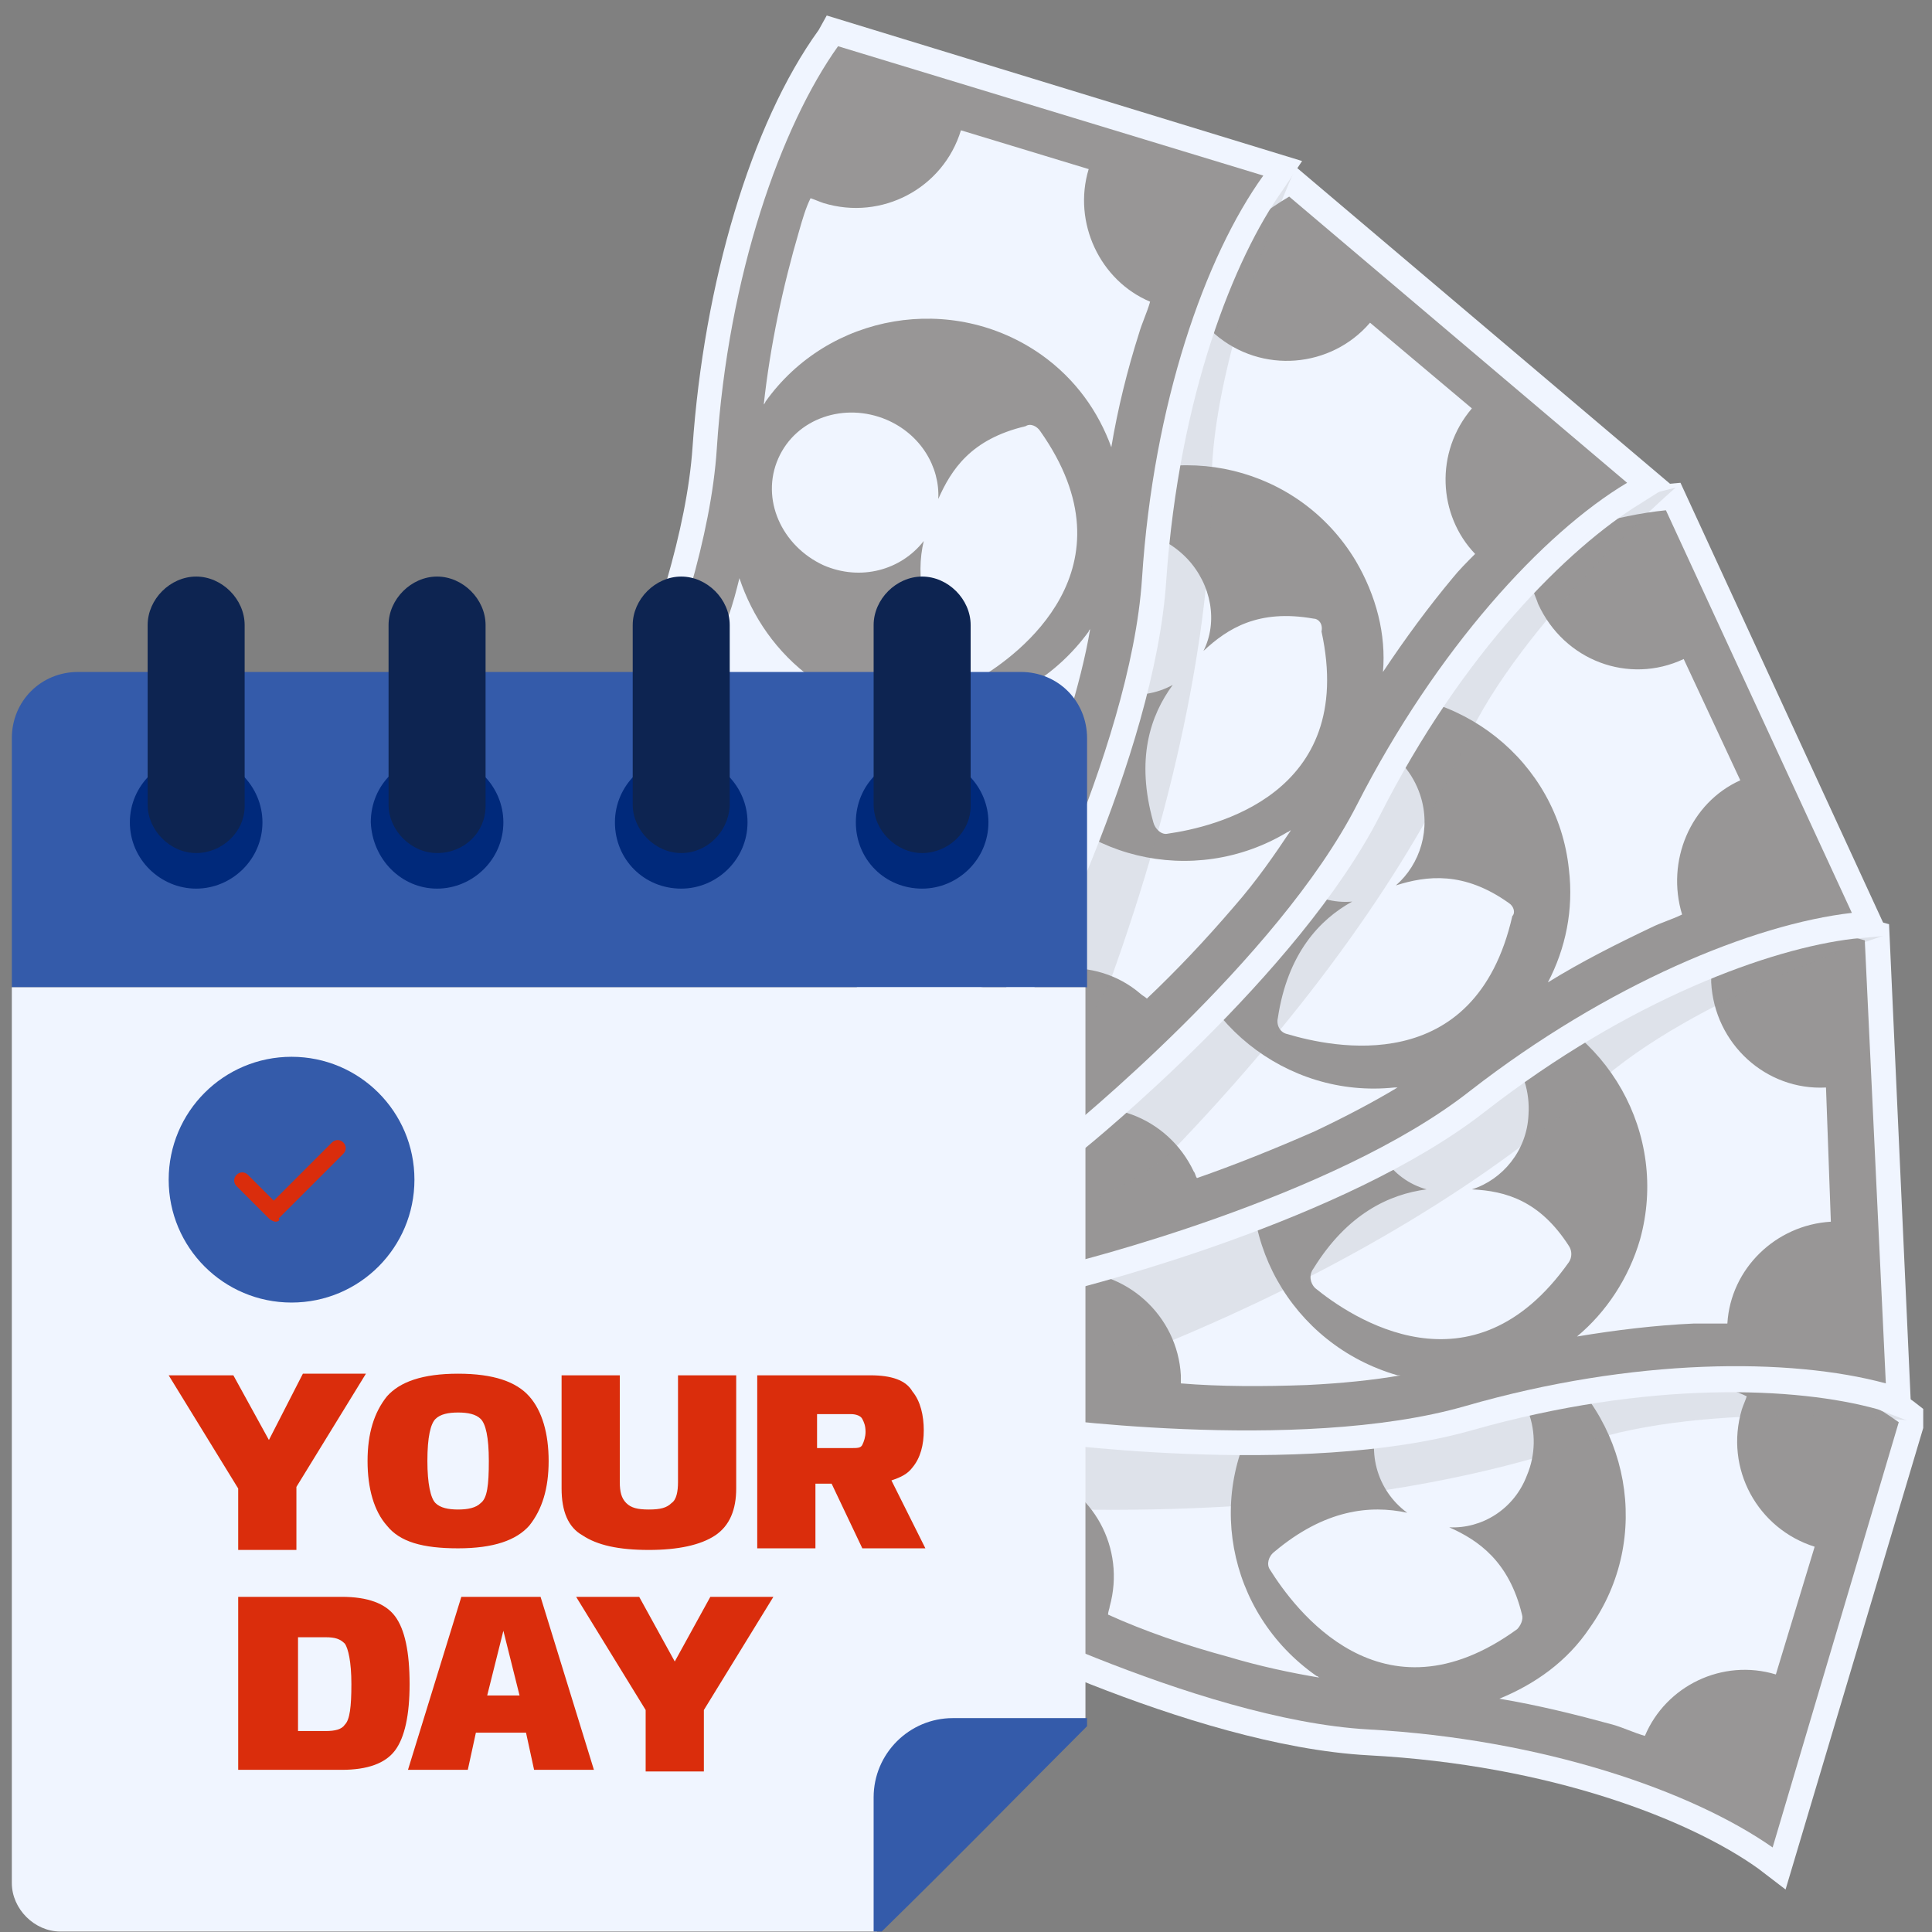 <?xml version="1.0" encoding="UTF-8"?>
<svg xmlns="http://www.w3.org/2000/svg" width="121" height="121" viewBox="0 0 121 121" fill="none">
  <rect x="0" y="0" width="121" height="121" fill="#808080" stroke="none"/>
  <g clip-path="url(#clip0_321_52841)">
    <path d="M110.108 117.021C105.854 113.983 97.145 110.54 85.703 109.933C74.462 109.325 59.576 101.629 58.867 101.224L57.652 100.616L66.563 70.844L68.285 71.756C68.386 71.857 83.171 79.452 93.703 80.059C103.93 80.667 113.956 83.604 119.829 87.756L120.74 88.465L111.829 118.338L110.108 117.021Z" fill="#F0F5FF"></path>
    <path d="M59.677 99.806C59.677 99.806 74.867 107.705 85.703 108.313C96.639 108.92 105.956 112.161 111.019 115.705L118.918 89.072C113.956 85.528 104.639 82.287 93.601 81.68C82.665 81.072 67.576 73.173 67.576 73.173L59.677 99.806Z" fill="#989696"></path>
    <path d="M79.322 87.756C80.943 85.528 83.17 83.908 85.601 83.097C84.791 82.895 83.981 82.692 83.17 82.389C80.74 81.68 78.411 80.87 76.284 80.06C75.069 83.401 71.322 85.325 67.879 84.313C67.677 84.212 67.474 84.212 67.272 84.11L64.841 92.11C68.487 93.224 70.512 96.971 69.499 100.617C69.499 100.718 69.398 100.92 69.398 101.123C71.626 102.136 74.259 103.047 76.892 103.756C78.917 104.363 80.841 104.768 82.664 105.072C82.563 105.072 82.563 104.971 82.462 104.971C76.791 101.022 75.373 93.325 79.322 87.756ZM109.094 88.262C109.196 87.958 109.297 87.756 109.398 87.452C108.791 87.148 108.082 86.946 107.373 86.743C103.93 85.731 100.183 85.022 96.335 84.617C96.436 84.617 96.436 84.718 96.537 84.718C102.107 88.667 103.525 96.363 99.576 101.933C98.158 104.06 96.132 105.477 93.905 106.389C96.335 106.794 98.765 107.401 100.993 108.009C101.702 108.211 102.31 108.515 103.019 108.718C104.335 105.579 107.879 103.857 111.221 104.87L113.651 96.87C110.107 95.756 107.981 92.009 109.094 88.262ZM95.322 101.123C94.512 97.781 92.588 96.465 90.765 95.654C92.791 95.756 94.816 94.541 95.626 92.414C96.74 89.781 95.626 86.743 93.094 85.629C90.563 84.515 87.626 85.832 86.512 88.465C85.499 90.794 86.208 93.325 88.132 94.743C85.803 94.237 82.968 94.541 79.829 97.174C79.424 97.477 79.322 97.984 79.525 98.287C81.044 100.718 86.512 108.211 95.019 102.034C95.221 101.832 95.424 101.427 95.322 101.123Z" fill="#F0F5FF"></path>
    <path opacity="0.2" d="M119.727 88.971C119.727 88.971 106.968 87.654 99.069 90.389C91.069 93.123 80.335 94.743 67.474 94.541C63.93 93.022 62.816 91.705 62.816 91.705C62.816 91.705 76.993 84.313 76.993 84.009C76.993 83.705 102.512 77.022 103.12 77.832C103.727 78.743 119.727 88.971 119.727 88.971Z" fill="#989696"></path>
    <path d="M117.601 88.262C112.538 86.844 103.221 86.439 92.183 89.578C81.449 92.616 64.842 90.287 64.133 90.186L62.715 90.084L61.297 59.097L63.221 59.401C63.424 59.401 79.829 61.73 89.956 58.895C99.88 56.059 110.31 55.553 117.196 57.578L118.31 57.882L119.728 89.072L117.601 88.262Z" fill="#F0F5FF"></path>
    <path d="M64.335 88.667C64.335 88.667 81.247 91.097 91.778 88.059C102.31 85.021 112.133 85.021 118.108 86.641L116.791 58.894C110.918 57.173 100.994 57.274 90.462 60.312C79.93 63.35 63.019 60.92 63.019 60.92L64.335 88.667Z" fill="#989696"></path>
    <path d="M78.918 70.743C79.728 68.11 81.247 65.882 83.374 64.262C82.563 64.363 81.652 64.363 80.842 64.464C78.31 64.565 75.88 64.565 73.551 64.565C73.551 68.11 70.614 71.148 66.968 71.35C66.766 71.35 66.563 71.35 66.361 71.35L66.766 79.654C70.513 79.451 73.753 82.388 73.956 86.135C73.956 86.236 73.956 86.439 73.956 86.641C76.386 86.844 79.12 86.844 81.855 86.743C83.981 86.641 86.006 86.439 87.728 86.135C87.627 86.135 87.627 86.135 87.525 86.135C80.842 84.211 76.994 77.325 78.918 70.743ZM114.361 68.11C110.614 68.312 107.373 65.376 107.171 61.527C107.171 61.224 107.171 60.92 107.171 60.717C106.462 60.717 105.753 60.717 105.044 60.717C101.5 60.92 97.652 61.426 93.905 62.337C94.006 62.337 94.006 62.337 94.108 62.337C100.69 64.262 104.538 71.046 102.715 77.629C102.006 80.059 100.589 82.186 98.766 83.705C101.196 83.3 103.728 82.996 106.057 82.894C106.766 82.894 107.475 82.894 108.184 82.894C108.386 79.451 111.222 76.717 114.665 76.515L114.361 68.11ZM92.184 74.489C94.108 73.882 95.627 72.059 95.728 69.831C95.93 66.894 93.905 64.464 91.171 64.262C88.437 64.059 86.006 66.287 85.804 69.122C85.601 71.654 87.12 73.882 89.348 74.489C87.019 74.793 84.386 76.008 82.26 79.451C81.956 79.856 82.057 80.363 82.361 80.667C84.589 82.489 92.184 87.654 98.26 79.046C98.462 78.743 98.462 78.338 98.26 78.034C96.437 75.198 94.31 74.591 92.184 74.489Z" fill="#F0F5FF"></path>
    <path opacity="0.2" d="M118.31 58.49C118.31 58.49 106.057 62.338 99.88 68.008C93.602 73.679 84.386 79.452 72.538 84.312C68.69 84.312 67.07 83.603 67.07 83.603C67.07 83.603 63.424 75.907 63.323 75.603C63.222 75.3 97.652 54.338 98.564 54.844C99.576 55.452 118.31 58.49 118.31 58.49Z" fill="#989696"></path>
    <path d="M116.082 58.793C110.918 59.401 102.108 62.54 92.994 69.629C84.183 76.515 67.88 80.565 67.171 80.768L65.854 81.072L52.994 52.819L54.918 52.312C55.12 52.312 71.222 48.262 79.525 41.781C87.525 35.502 97.044 31.148 104.133 30.338L105.247 30.236L118.31 58.591L116.082 58.793Z" fill="#F0F5FF"></path>
    <path d="M66.867 79.148C66.867 79.148 83.474 75.097 92.082 68.312C100.69 61.629 109.803 57.882 115.981 57.173L104.335 31.958C98.259 32.566 89.145 36.312 80.436 43.097C71.728 49.882 55.221 53.933 55.221 53.933L66.867 79.148Z" fill="#989696"></path>
    <path d="M73.651 57.072C73.348 54.338 73.955 51.705 75.373 49.477C74.664 49.882 73.854 50.186 73.044 50.591C70.715 51.604 68.487 52.515 66.36 53.426C67.677 56.768 66.158 60.616 62.816 62.135C62.614 62.237 62.411 62.338 62.209 62.439L65.651 70.034C69.095 68.414 73.145 69.933 74.766 73.376C74.867 73.477 74.867 73.68 74.968 73.781C77.297 72.971 79.829 71.958 82.36 70.844C84.284 69.933 86.006 69.022 87.525 68.11C87.424 68.11 87.424 68.11 87.322 68.11C80.538 68.819 74.36 63.857 73.651 57.072ZM108.993 48.87L105.449 41.275C102.006 42.895 97.955 41.376 96.335 37.832C96.234 37.528 96.132 37.325 96.031 37.022C95.322 37.224 94.715 37.528 94.107 37.832C90.867 39.351 87.525 41.275 84.386 43.502C84.487 43.502 84.487 43.502 84.588 43.502C91.373 42.794 97.55 47.654 98.259 54.439C98.563 56.971 98.057 59.401 96.943 61.528C99.069 60.211 101.297 59.097 103.424 58.085C104.031 57.781 104.74 57.578 105.348 57.275C104.335 53.933 105.854 50.287 108.993 48.87ZM94.512 56.566C91.677 54.541 89.348 54.844 87.424 55.452C88.943 54.135 89.651 51.908 88.943 49.781C88.031 47.047 85.196 45.528 82.563 46.338C79.93 47.148 78.614 50.085 79.424 52.819C80.234 55.249 82.462 56.667 84.689 56.465C82.664 57.578 80.639 59.705 80.031 63.756C79.93 64.161 80.133 64.667 80.639 64.768C83.373 65.578 92.386 67.604 94.715 57.376C94.917 57.173 94.816 56.768 94.512 56.566Z" fill="#F0F5FF"></path>
    <path opacity="0.2" d="M104.943 30.54C104.943 30.54 95.222 38.945 91.779 46.54C88.336 54.135 82.057 63.148 73.146 72.363C68.994 75.502 65.45 76.211 65.45 76.211C65.45 76.211 61.5 68.211 61.298 68.008C61.196 67.806 84.386 34.996 85.5 35.097C86.513 35.198 104.943 30.54 104.943 30.54Z" fill="#989696"></path>
    <path d="M102.715 31.553C98.259 34.287 91.576 40.87 86.411 51.097C81.348 61.022 68.285 71.654 67.778 72.059L66.766 72.87L42.968 52.819L44.487 51.604C44.589 51.502 57.55 41.072 62.31 31.654C66.968 22.541 73.753 14.54 79.829 10.794L80.842 10.186L104.639 30.338L102.715 31.553Z" fill="#F0F5FF"></path>
    <path d="M66.766 70.844C66.766 70.844 80.031 60.11 84.993 50.388C89.956 40.667 96.639 33.376 101.905 30.237L80.74 12.312C75.475 15.452 68.791 22.743 63.829 32.464C58.867 42.287 45.601 52.92 45.601 52.92L66.766 70.844Z" fill="#989696"></path>
    <path d="M63.627 47.958C62.209 45.629 61.703 42.895 61.905 40.363C61.399 40.971 60.892 41.68 60.285 42.389C58.664 44.313 56.943 46.034 55.323 47.756C57.956 50.186 58.158 54.338 55.829 57.173C55.728 57.376 55.525 57.477 55.424 57.68L61.804 63.047C64.234 60.211 68.589 59.806 71.424 62.237C71.525 62.338 71.728 62.439 71.829 62.541C73.652 60.819 75.475 58.895 77.297 56.768C78.715 55.148 79.829 53.528 80.842 52.009C80.74 52.009 80.74 52.11 80.639 52.11C74.766 55.654 67.07 53.832 63.627 47.958ZM92.183 25.578L85.804 20.211C83.373 23.047 79.019 23.452 76.082 20.92C75.88 20.718 75.677 20.515 75.475 20.313C74.968 20.819 74.563 21.325 74.057 21.832C71.728 24.566 69.601 27.705 67.677 31.047C67.778 31.047 67.778 30.946 67.88 30.946C73.753 27.401 81.348 29.224 84.892 35.097C86.209 37.325 86.816 39.756 86.614 42.085C88.032 39.958 89.449 38.034 90.968 36.211C91.373 35.705 91.88 35.199 92.386 34.692C90.057 32.262 89.854 28.313 92.183 25.578ZM82.26 38.743C78.816 38.136 76.892 39.351 75.373 40.768C76.285 38.946 75.88 36.617 74.361 34.996C72.335 32.87 69.196 32.667 67.171 34.591C65.145 36.414 65.145 39.654 67.07 41.781C68.791 43.604 71.424 44.009 73.449 42.895C72.032 44.819 71.12 47.553 72.234 51.503C72.335 51.908 72.74 52.313 73.145 52.211C75.981 51.806 84.994 49.781 82.766 39.553C82.867 39.047 82.563 38.743 82.26 38.743Z" fill="#F0F5FF"></path>
    <path opacity="0.2" d="M81.247 10.287C81.247 10.287 75.879 21.933 75.879 30.338C75.879 38.743 73.854 49.477 69.5 61.528C67.069 66.085 64.133 68.211 64.133 68.211C64.133 68.211 57.247 62.54 56.943 62.439C56.639 62.338 64.335 22.743 65.348 22.439C66.361 22.034 81.247 10.287 81.247 10.287Z" fill="#989696"></path>
    <path d="M80.335 11.907C77.297 16.161 73.854 24.768 73.044 36.312C72.335 47.452 64.538 62.338 64.234 62.945L63.627 64.161L33.956 55.047L34.867 53.325C34.968 53.224 42.664 38.439 43.373 28.009C44.082 17.781 47.019 7.756 51.272 1.882L51.778 0.971L81.55 10.085L80.335 11.907Z" fill="#F0F5FF"></path>
    <path d="M62.816 62.236C62.816 62.236 70.816 47.148 71.525 36.211C72.234 25.274 75.475 16.059 79.12 10.996L52.487 2.895C48.943 7.857 45.601 17.173 44.892 28.11C44.183 39.046 36.285 54.135 36.285 54.135L62.816 62.236Z" fill="#989696"></path>
    <path d="M50.867 42.49C48.639 40.87 47.12 38.642 46.31 36.211C46.107 37.021 45.905 37.831 45.601 38.642C44.892 41.072 43.98 43.3 43.17 45.528C46.512 46.743 48.335 50.49 47.322 53.933C47.221 54.135 47.221 54.338 47.12 54.54L55.12 56.971C56.234 53.325 60.082 51.3 63.626 52.414C63.727 52.414 63.93 52.515 64.132 52.515C65.145 50.287 66.056 47.654 66.867 45.123C67.474 43.097 67.981 41.173 68.284 39.35C68.284 39.452 68.183 39.452 68.183 39.553C64.132 45.123 56.436 46.439 50.867 42.49ZM68.183 10.591L60.183 8.161C59.069 11.806 55.221 13.832 51.575 12.718C51.272 12.616 51.069 12.515 50.765 12.414C50.462 13.021 50.259 13.73 50.056 14.439C49.044 17.882 48.234 21.629 47.829 25.376C47.829 25.275 47.93 25.275 47.93 25.173C51.879 19.604 59.677 18.287 65.246 22.237C67.373 23.756 68.791 25.781 69.601 28.009C70.006 25.578 70.613 23.148 71.322 20.92C71.525 20.211 71.829 19.604 72.031 18.895C68.892 17.578 67.17 13.933 68.183 10.591ZM60.183 42.186C60.386 42.591 60.993 42.692 61.297 42.49C63.727 41.072 71.221 35.604 65.145 26.996C64.943 26.692 64.537 26.49 64.234 26.692C60.791 27.502 59.575 29.427 58.765 31.249C58.867 29.224 57.651 27.199 55.525 26.287C52.892 25.173 49.854 26.186 48.74 28.718C47.626 31.249 48.943 34.186 51.575 35.401C53.905 36.414 56.436 35.705 57.854 33.882C57.348 36.009 57.651 38.946 60.183 42.186Z" fill="#F0F5FF"></path>
    <path d="M67.981 61.831H0.741V46.236C0.741 43.907 2.564 42.084 4.893 42.084H63.931C66.26 42.084 68.082 43.907 68.082 46.236V61.831H67.981Z" fill="#345BAA"></path>
    <path d="M57.753 55.654C59.981 55.654 61.905 53.832 61.905 51.502C61.905 49.275 60.082 47.351 57.753 47.351C55.424 47.351 53.601 49.173 53.601 51.502C53.601 53.832 55.424 55.654 57.753 55.654Z" fill="#00297B"></path>
    <path d="M57.753 53.426C56.133 53.426 54.715 52.009 54.715 50.388V39.148C54.715 37.528 56.133 36.11 57.753 36.11C59.374 36.11 60.791 37.528 60.791 39.148V50.49C60.791 52.11 59.374 53.426 57.753 53.426Z" fill="#0D2451"></path>
    <path d="M12.285 55.654C14.513 55.654 16.437 53.832 16.437 51.502C16.437 49.275 14.614 47.351 12.285 47.351C10.057 47.351 8.133 49.173 8.133 51.502C8.133 53.832 10.057 55.654 12.285 55.654Z" fill="#00297B"></path>
    <path d="M12.285 53.426C10.664 53.426 9.247 52.009 9.247 50.388V39.148C9.247 37.528 10.664 36.11 12.285 36.11C13.905 36.11 15.322 37.528 15.322 39.148V50.49C15.322 52.11 13.905 53.426 12.285 53.426Z" fill="#0D2451"></path>
    <path d="M27.374 55.654C29.602 55.654 31.526 53.832 31.526 51.502C31.526 49.275 29.703 47.351 27.374 47.351C25.045 47.351 23.222 49.173 23.222 51.502C23.323 53.832 25.146 55.654 27.374 55.654Z" fill="#00297B"></path>
    <path d="M27.373 53.426C25.753 53.426 24.335 52.009 24.335 50.388V39.148C24.335 37.528 25.753 36.11 27.373 36.11C28.994 36.11 30.411 37.528 30.411 39.148V50.49C30.411 52.11 29.095 53.426 27.373 53.426Z" fill="#0D2451"></path>
    <path d="M42.665 55.654C44.893 55.654 46.817 53.832 46.817 51.502C46.817 49.275 44.994 47.351 42.665 47.351C40.437 47.351 38.513 49.173 38.513 51.502C38.513 53.832 40.336 55.654 42.665 55.654Z" fill="#00297B"></path>
    <path d="M42.664 53.426C41.044 53.426 39.627 52.009 39.627 50.388V39.148C39.627 37.528 41.044 36.11 42.664 36.11C44.285 36.11 45.702 37.528 45.702 39.148V50.49C45.601 52.11 44.285 53.426 42.664 53.426Z" fill="#0D2451"></path>
    <path d="M54.918 120.971H3.779C2.158 120.971 0.741 119.553 0.741 117.933V61.831H67.981V107.705C62.918 112.87 60.083 115.806 54.918 120.971Z" fill="#F0F5FF"></path>
    <path d="M55.222 120.971H54.715V112.566C54.715 109.831 56.943 107.604 59.677 107.604H68.082V108.11C63.019 113.173 60.285 116.009 55.222 120.971Z" fill="#345BAA"></path>
    <path d="M18.26 81.578C14.007 81.578 10.564 78.135 10.564 73.882C10.564 69.629 14.007 66.186 18.26 66.186C22.513 66.186 25.956 69.629 25.956 73.882C25.956 78.135 22.513 81.578 18.26 81.578Z" fill="#345BAA"></path>
    <path d="M17.248 76.514C17.146 76.514 16.944 76.413 16.843 76.312L14.817 74.287C14.615 74.084 14.615 73.78 14.817 73.578C15.02 73.375 15.324 73.375 15.526 73.578L17.146 75.198L20.792 71.552C20.995 71.35 21.298 71.35 21.501 71.552C21.703 71.755 21.703 72.059 21.501 72.261L17.45 76.312C17.552 76.413 17.45 76.514 17.248 76.514Z" fill="#DA2D0C"></path>
    <path d="M16.842 90.186L14.615 86.135H10.564L14.918 93.224V97.072H18.564V93.123L22.918 86.034H18.969L16.842 90.186ZM28.691 86.034C26.463 86.034 25.045 86.54 24.235 87.452C23.425 88.465 23.02 89.781 23.02 91.502C23.02 93.224 23.425 94.642 24.235 95.553C25.045 96.566 26.463 96.971 28.691 96.971C30.918 96.971 32.336 96.465 33.146 95.553C33.956 94.54 34.361 93.224 34.361 91.502C34.361 89.781 33.956 88.363 33.146 87.452C32.336 86.54 30.918 86.034 28.691 86.034ZM30.108 94.135C29.805 94.439 29.298 94.54 28.691 94.54C28.083 94.54 27.577 94.439 27.273 94.135C26.969 93.832 26.767 92.92 26.767 91.502C26.767 89.984 26.969 89.173 27.273 88.87C27.577 88.566 28.083 88.465 28.691 88.465C29.298 88.465 29.805 88.566 30.108 88.87C30.412 89.173 30.615 89.984 30.615 91.502C30.615 93.022 30.513 93.832 30.108 94.135ZM42.463 92.819C42.463 93.427 42.361 93.933 42.058 94.135C41.754 94.439 41.349 94.54 40.64 94.54C39.931 94.54 39.526 94.439 39.222 94.135C38.918 93.832 38.817 93.427 38.817 92.819V86.135H35.172V93.224C35.172 94.642 35.577 95.654 36.488 96.161C37.399 96.768 38.716 97.072 40.64 97.072C42.463 97.072 43.88 96.768 44.792 96.161C45.703 95.553 46.108 94.54 46.108 93.224V86.135H42.463V92.819ZM55.83 92.718C56.437 92.515 56.842 92.313 57.146 91.908C57.653 91.3 57.855 90.49 57.855 89.579C57.855 88.667 57.653 87.756 57.146 87.148C56.741 86.439 55.83 86.135 54.513 86.135H47.425V96.971H51.07V92.92H52.083L54.007 96.971H57.956L55.83 92.718ZM54.007 90.49C53.906 90.692 53.703 90.692 53.298 90.692H51.172V88.566H53.298C53.602 88.566 53.906 88.667 54.007 88.87C54.108 89.072 54.209 89.275 54.209 89.68C54.209 89.984 54.108 90.287 54.007 90.49Z" fill="#DA2D0C"></path>
    <path d="M24.741 101.224C24.134 100.414 23.02 100.009 21.399 100.009H14.918V110.844H21.399C23.02 110.844 24.134 110.439 24.741 109.629C25.349 108.819 25.653 107.401 25.653 105.477C25.653 103.452 25.349 102.034 24.741 101.224ZM21.602 108.009C21.399 108.313 20.994 108.414 20.387 108.414H18.665V102.54H20.387C20.994 102.54 21.298 102.642 21.602 102.945C21.805 103.249 22.007 104.059 22.007 105.477C22.007 106.895 21.906 107.705 21.602 108.009ZM28.893 100.009L25.551 110.844H29.298L29.805 108.515H32.944L33.45 110.844H37.197L33.855 100.009H28.893ZM30.513 106.186L31.526 102.135L32.539 106.186H30.513ZM44.488 100.009L42.26 104.059L40.032 100.009H36.083L40.437 107.097V110.945H44.083V107.097L48.437 100.009H44.488Z" fill="#DA2D0C"></path>
  </g>
  <defs>
    <clipPath id="clip0_321_52841">
      <rect width="120" height="120" fill="white" transform="translate(0.451 0.971)"></rect>
    </clipPath>
  </defs>
</svg>
